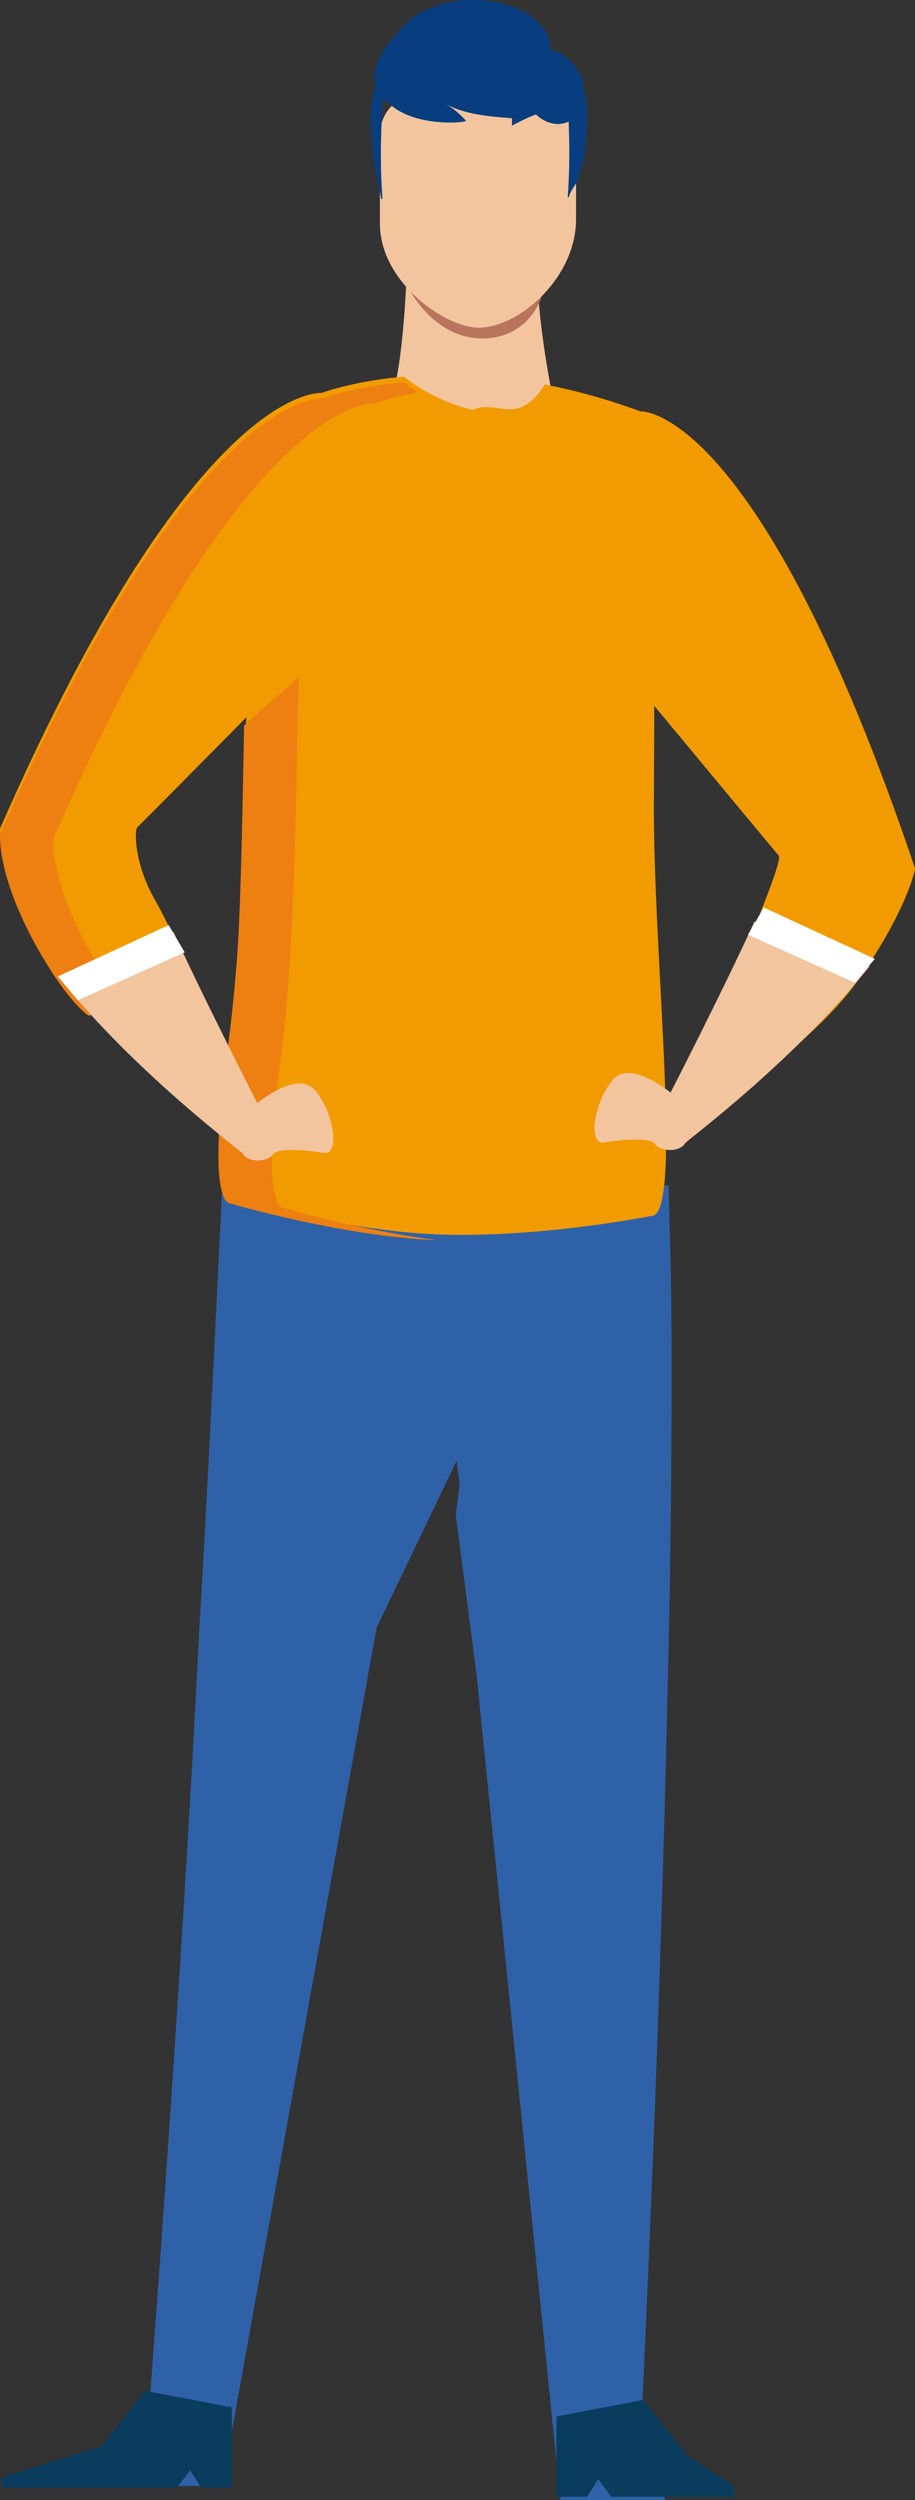<?xml version="1.0" encoding="UTF-8"?><svg id="_レイヤー_2" xmlns="http://www.w3.org/2000/svg" viewBox="0 0 82.39 224.94"><rect x="0" y="0" width="82.39" height="224.94" fill="#333333" stroke="none"/><defs><style>.cls-1{fill:#2f61a8;}.cls-2{fill:#083e7f;}.cls-3{fill:#4a4e9b;}.cls-4{fill:#fff;}.cls-5{fill:#b9745d;}.cls-6{fill:#f2c59f;}.cls-7{fill:#0a3c5e;}.cls-8{fill:#f29b00;}.cls-9{fill:#ee7f11;}</style></defs><g id="_レイヤー_1-2"><path class="cls-6" d="M36.63,24.3s-.24,7.55-1.21,10.94l-7.65,5.34,28.8,4.31-6.87-9.49s-2.07-10.13-.99-13.87c1.09-3.75-12.08,2.78-12.08,2.78Z"/><path class="cls-3" d="M41.16,120.51c.17,0,.32-.11.36-.29l2.54-9.74c.05-.2-.07-.42-.27-.47-.2-.05-.41.07-.46.27l-2.54,9.74c-.05.2.07.42.27.47.03,0,.07.01.1.01Z"/><path class="cls-1" d="M60.19,106.66l-40.1-1.2c-.42,7.75-1.4,29.12-2.14,40.98-1.63,33.16-4.68,72.27-4.68,72.27l-4.56,4.95h11.28s13.92-77.22,13.92-77.22h0l7.21-15.02,1.88,15.02,7.55,77.22h9.5s-2.36-4.52-2.36-4.52c0,0,1.75-34.29,2.54-72.7.26-10.4.3-30.09-.03-39.78Z"/><polygon class="cls-7" points=".18 223.82 15.93 223.82 17.12 222.25 18.12 223.82 20.88 223.82 20.88 216.59 13.05 215.1 9.15 220.09 .18 222.88 .18 223.82"/><path class="cls-1" d="M60.31,110.98l-16.25-.5c-.42,7.45-3.03,25.74-3.03,25.74l1.88,14.45,7.55,74.27h9.5s-2.36-4.34-2.36-4.34c0,0,1.75-32.98,2.54-69.93.26-10,.51-30.37.17-39.69Z"/><polygon class="cls-7" points="66.11 224.64 55.05 224.64 53.86 223.06 52.86 224.64 50.1 224.64 50.1 217.41 57.93 215.92 61.83 220.9 66.11 223.7 66.11 224.64"/><path class="cls-8" d="M57.66,36.99v.02c-3.04-1.12-5.92-1.9-8.59-2.41-2.54,3.89-4.28,1.27-6.49,2.27-3.46-.76-6.15-2.87-6.15-2.99-3.82.33-6.41,1.1-7.47,1.47-.21.02-11.42-.84-28.95,39.19,0,0-.34,3.79,3.51,10.51,2.74,4.78,4.48,5.83,4.48,5.83l8.56-4.21s-.95-2.81-2.64-5.77c-1.83-3.19-1.82-6.2-1.57-6.45.48-.47,5.87-5.9,9.84-9.92-.08,1.04-.13,1.99-.14,2.82-.19,9.11-.29,17.96-1.64,27.71-1.78,12.82.29,12.68.29,12.68,0,0,2.74.81,6.57,1.63,3.46.75,7.82,1.5,11.86,1.68,9.25.4,19.5-1.65,19.5-1.65,2.92.17.19-23.09.25-37.02.01-3.23.03-6.19.03-8.88,3.32,4,10.67,12.85,11.21,13.48.23.27-.73,2.88-2.12,6.29-2.87,6.99-7.57,17.3-7.57,17.3.48,2.99,1.31,2.25,1.31,2.25,7.45-6.81,12.5-10.28,15.64-14.8,4.42-6.36,5.02-9.87,5.02-9.87-14.11-41.8-24.72-41.14-24.72-41.14Z"/><path class="cls-9" d="M8.31,85.98c-3.85-6.72-3.51-10.51-3.51-10.51,17.53-40.04,28.75-39.17,28.95-39.19.68-.23,2-.64,3.86-.98-.75-.48-1.19-.85-1.18-.9-3.82.33-6.41,1.1-7.47,1.47-.21.02-11.42-.84-28.95,39.19,0,0-.34,3.79,3.51,10.51,2.74,4.78,4.48,5.83,4.48,5.83l2.95-1.45c-.71-.89-1.6-2.16-2.63-3.96Z"/><path class="cls-9" d="M32.05,110.3c-3.83-.82-6.57-1.63-6.57-1.63,0,0-2.07.14-.29-12.68,1.35-9.75,1.45-23.82,1.64-32.92.02-.83.07-1.2.14-2.24-1.57,1.59-3.37,2.82-4.99,4.46-.12,5.6-.25,16.36-.71,22.13.04.11.06.18.06.18l-.08.04c-.21,2.6-.49,5.23-.86,7.94-1.78,12.82.29,12.68.29,12.68,0,0,2.74.81,6.57,1.63,3.46.75,7.82,1.5,11.86,1.68.08,0,.15,0,.23,0-2.58-.33-5.11-.8-7.29-1.27Z"/><path class="cls-6" d="M22.32,99.94s4.35-4.03,6.12-1.77c1.77,2.26,2.09,5.8.73,5.56-1.37-.24-4.19-.51-4.59.13-.4.64-2.21.86-2.76-.12-.55-.98.5-3.8.5-3.8Z"/><path class="cls-6" d="M23.28,99.48c-.69,2.63-1.45,4.26-1.45,4.26-8.06-6.33-13.26-11.72-16.58-15.86,2.5-.19,6.15-1.08,10.36-4.04,2.89,6.32,7.68,15.64,7.68,15.64Z"/><path class="cls-6" d="M61.23,99s-4.35-4.03-6.12-1.77c-1.77,2.26-2.09,5.8-.73,5.56,1.37-.24,4.19-.51,4.59.13.4.64,2.21.86,2.76-.12.55-.98-.5-3.8-.5-3.8Z"/><path class="cls-6" d="M60.27,98.54c.69,2.63,1.45,4.26,1.45,4.26,8.06-6.33,13.26-11.72,16.58-15.86-2.5-.19-6.15-1.08-10.36-4.04-2.89,6.32-7.68,15.64-7.68,15.64Z"/><path class="cls-5" d="M36.97,26.24s2.28,4.3,6.57,4.21c4.29-.09,5.27-3.9,5.27-3.9l-11.83-.31Z"/><path class="cls-6" d="M51.87,12.16v7.55c0,1.26-.29,2.47-.78,3.59h0c-.85,1.92-2.29,3.56-3.86,4.66-1.4.98-2.9,1.54-4.18,1.52-1.12-.02-2.57-.57-3.98-1.5-1.89-1.25-3.7-3.2-4.47-5.5v-.03s-.04-.1-.04-.1c-.22-.7-.35-1.43-.35-2.19v-8c0-1.87,1.31-3.4,2.9-3.4h11.86c1.6,0,2.9,1.53,2.9,3.4Z"/><ellipse class="cls-2" cx="42.58" cy="4.41" rx="7" ry="4.41"/><path class="cls-2" d="M47.67,5.14c-1.06,1.1-1,3.19.14,4.67s2.93,1.79,3.99.69,1-3.19-.14-4.67-2.93-1.79-3.99-.69Z"/><path class="cls-2" d="M41.96,10.86c-.53-.58-1.12-1.1-1.8-1.48,1.77.93,3.87,1.1,5.94,1.26v.09c0,.19,0,.39,0,.58,1.72-.97,3.71-1.66,5.85-1.98-.08-.31-.17-.63-.3-.95-.43-1.72-2.89-2.57-4.57-3.57-3.43-2.1-6.44-4.31-10.24-2.84-.02,0-.05,0-.08-.01-.77.75-1.61,1.62-2.2,2.55-.14.22-.26.42-.36.62-.51,1-.59,1.9-.35,2.66-.73,1.57-.41,4.09-.3,5.78.06.86.23,1.69.41,2.51.13.6.27,1.2.37,1.82.04,0,.08-.01.11-.01-.18-2.34-.18-4.75-.07-7.07.02-.66.06-1.3.1-1.93v-.02s.02-.01.02-.01c.29.26.61.53.95.79,2.39,1.8,6.69,1.39,6.51,1.2Z"/><path class="cls-2" d="M52.26,6.58c-.46.54-.88,1.27-1.23,2.16.02-.01.03-.03.05-.04h0s.01.03.01.03c.04.64.08,1.28.1,1.93.1,2.32.11,4.73-.07,7.07.03,0,.07,0,.11.01.1-.62.76-1.22.89-1.82.18-.82.52-1.64.58-2.51.11-1.69.43-4.21-.3-5.78.1-.32.02-.67-.15-1.04Z"/><polygon class="cls-4" points="15.19 83.23 5.21 87.85 7.01 89.99 16.63 85.68 15.19 83.23"/><polygon class="cls-4" points="68.78 81.65 78.77 86.27 76.97 88.41 67.35 84.1 68.78 81.65"/></g></svg>